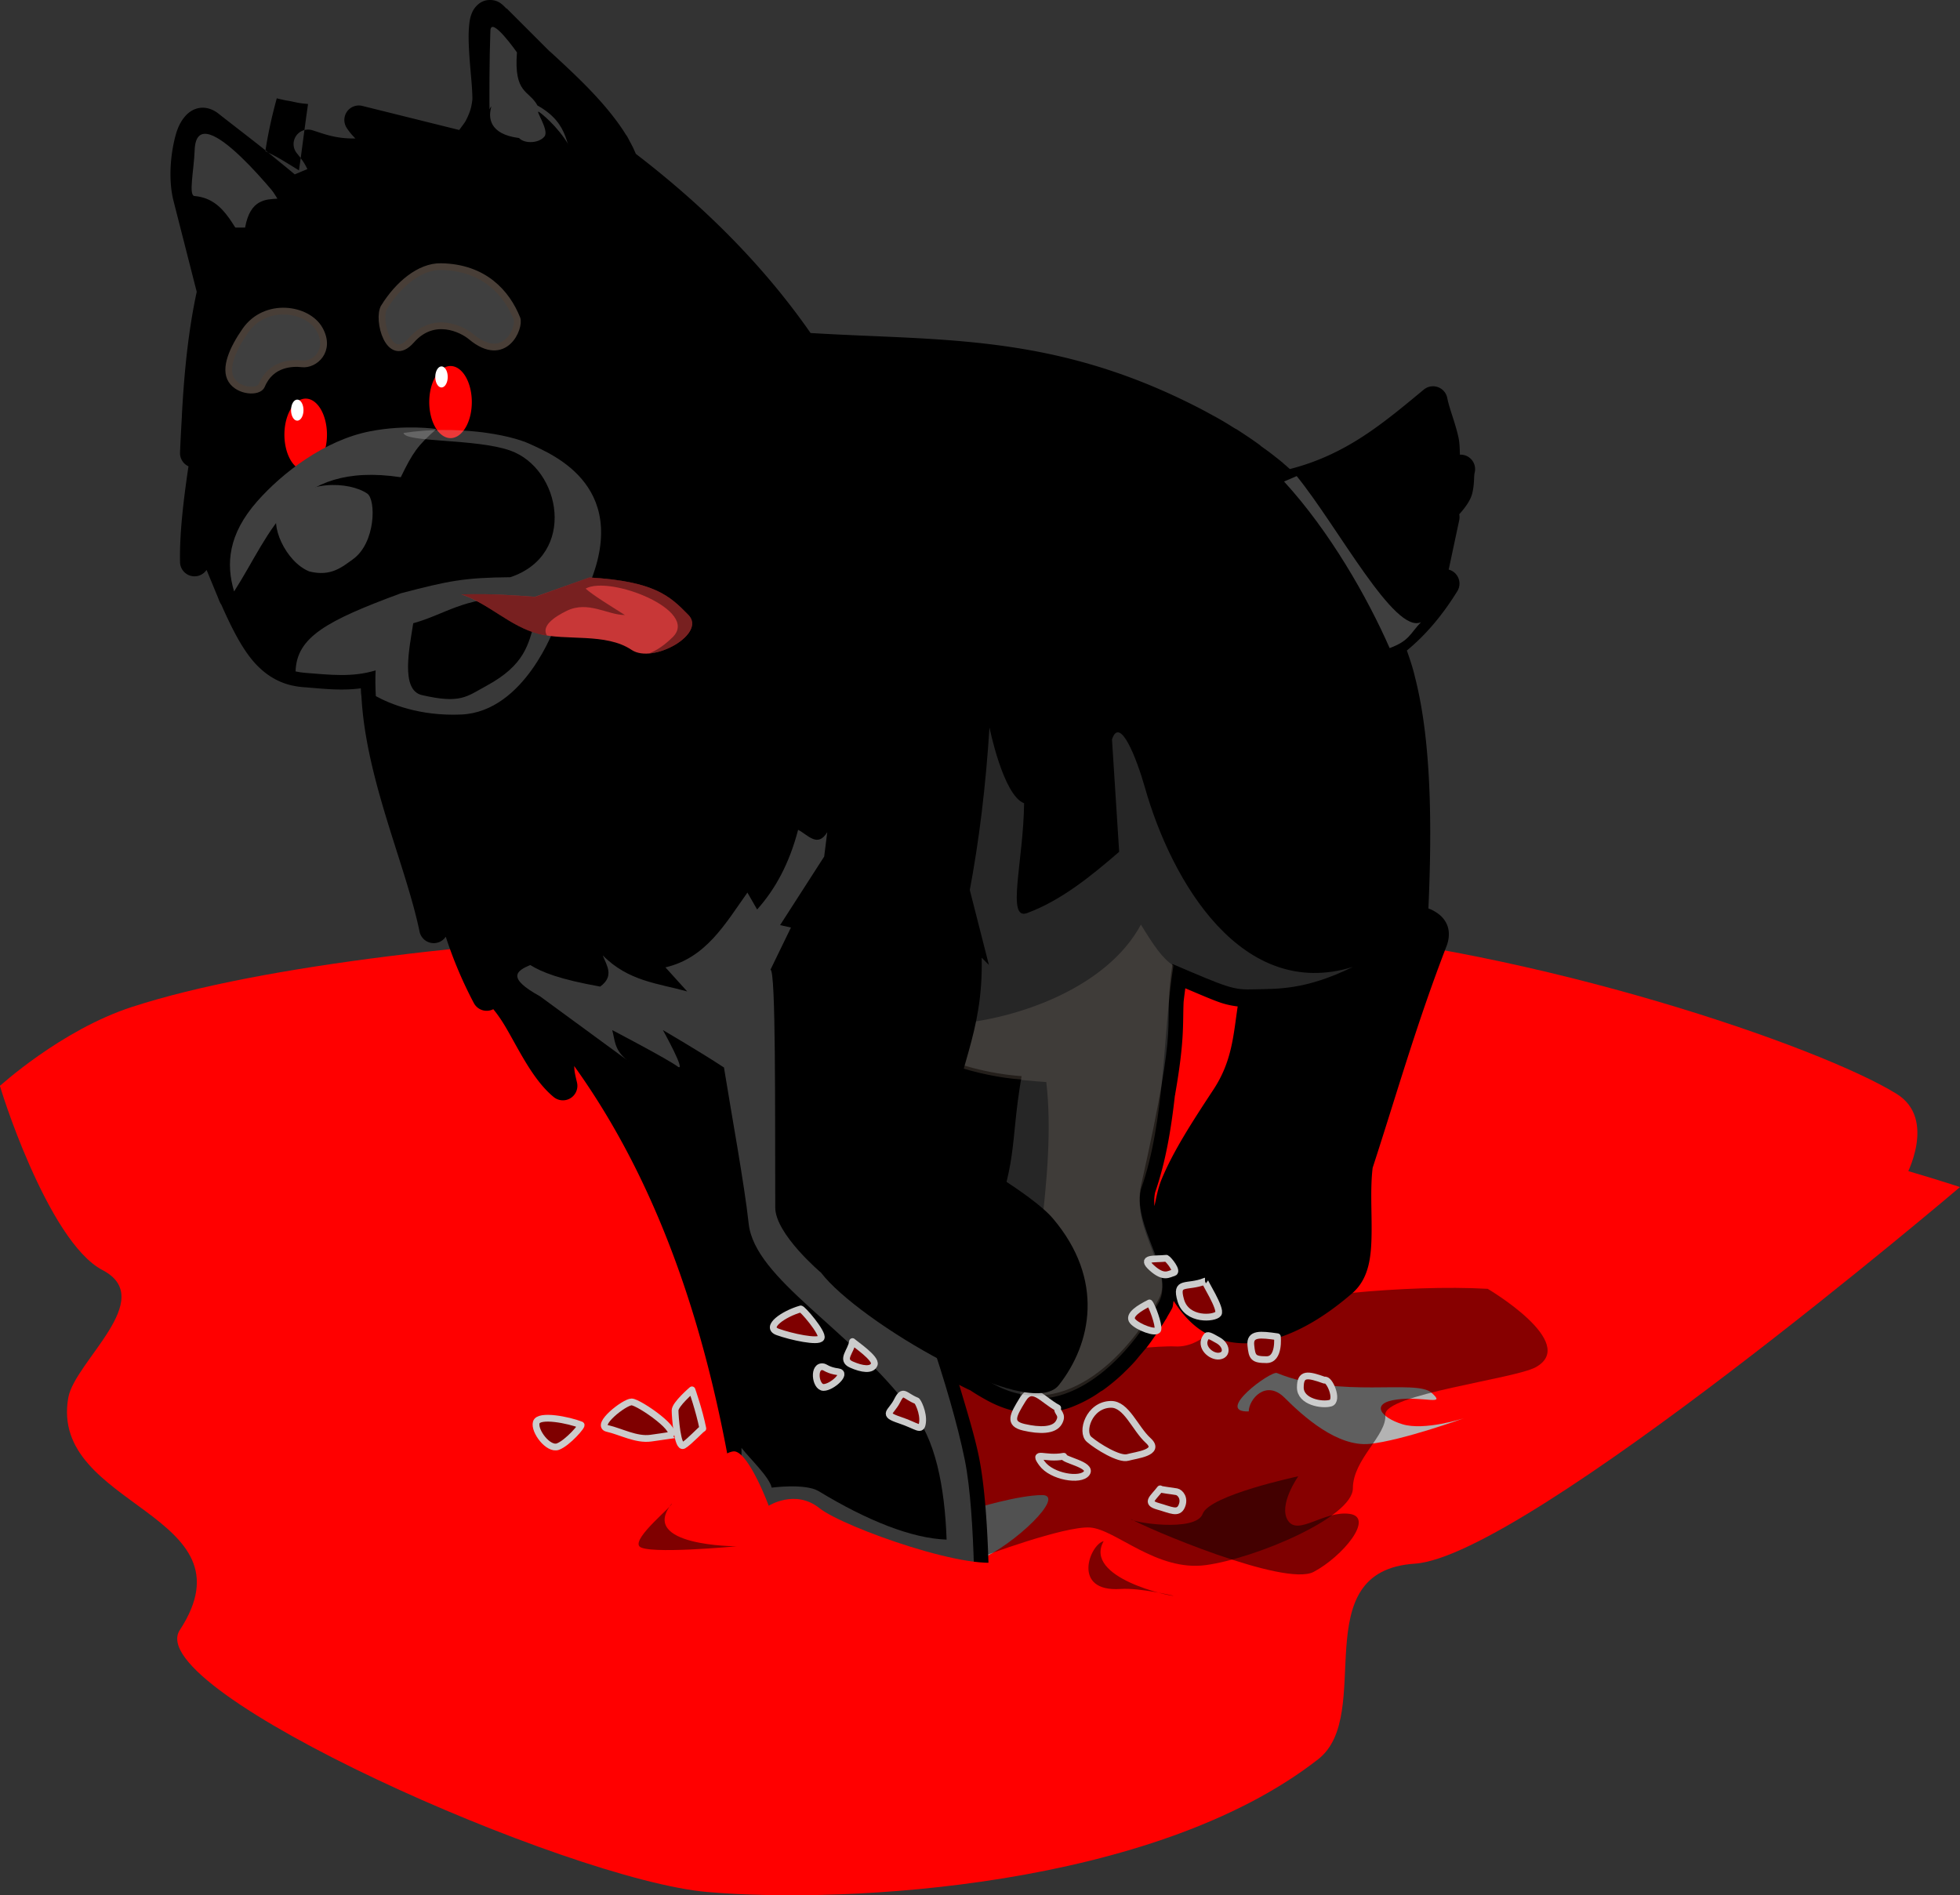 <?xml version="1.0"?><svg width="289.962" height="280.376" xmlns="http://www.w3.org/2000/svg">
 <rect width="100%" height="100%" fill="#333333" stroke="none"/>
 <title>husky running in snow</title>

 <g>
  <title>Layer 1</title>
  <g id="layer2">
   <path fill="#ff0000" id="path3738" d="m-0.13,160.75c0,0 9.108,-8.362 19.643,-11.786c38.763,-12.599 134.99,-14.318 171.429,-11.429c36.438,2.89 78.367,17.286 89.643,24.286c6.025,3.74 1.335,12.247 1.335,12.247l-62.763,5.253l-219.286,-18.571z"/>
   <path fill="#ff0000" id="path3648" d="m0.013,160.607c0,0 118.442,-1.845 177.5,1.786c12.676,0.779 26.941,-2.204 37.857,4.286c1.249,0.743 1.111,3.145 2.5,3.571c2.557,0.786 4.876,-2.338 7.5,-2.857c8.879,-1.755 18.129,-1.531 27.143,-0.714c14.417,1.307 37.449,8.929 37.449,8.929c0,0 -64.235,54.643 -80.664,55.714c-16.429,1.071 -5.81,22.309 -14.286,28.929c-24.291,18.973 -69.643,21.429 -90.357,19.643c-20.714,-1.786 -83.894,-29.817 -78.059,-38.745c11.341,-17.352 -19.354,-18.113 -16.497,-34.372c0.943,-5.369 13.28,-14.603 5.066,-18.888c-8.214,-4.286 -15.509,-27.995 -15.152,-27.28z"/>
   <path fill="#7f0000" id="path3757" d="m167.316,224.708c2.02,1.263 22.728,10.102 27.022,7.829c4.293,-2.273 9.091,-8.081 5.303,-8.586c-3.788,-0.505 -7.576,3.283 -9.091,1.01c-1.515,-2.273 1.515,-6.566 1.515,-6.566c0,0 -13.132,2.778 -14.142,5.556c-1.01,2.778 -10.607,1.263 -10.607,0.758z"/>
   <path fill="#999999" id="path3755" d="m144.84,230.769c5.303,-2.273 12.879,-9.596 9.344,-9.596c-3.536,0 -10.102,2.02 -10.102,2.02l0.758,7.576z"/>
   <path fill="#b3b3b3" id="path3763" d="m184.741,208.798c0,-1.768 2.525,-4.798 5.303,-2.02c2.778,2.778 7.829,7.324 12.627,6.819c4.798,-0.505 13.89,-3.788 13.89,-3.788c0,0 -5.808,1.894 -9.091,0.884c-3.283,-1.01 -4.798,-3.157 -0.758,-3.662c4.041,-0.505 7.329,1.004 5.051,-1.01c-2.288,-2.022 -13.539,0.922 -22.855,-2.904c-0.9,-0.37 -9.332,5.846 -4.167,5.682z"/>
   <path fill="#000000" d="m72.196,0.013c-1.198,0.102 -2.01,1.082 -2.313,1.75c-0.303,0.668 -0.4,1.239 -0.468,1.875c-0.137,1.271 -0.09,2.728 0,4.219c0.089,1.49 0.238,3.009 0.343,4.281c0.105,1.272 0.139,2.404 0.125,2.562c-0.03,0.341 -0.091,0.69 -0.156,1c-0.126,0.599 -0.319,1.106 -0.562,1.626c-0.148,0.313 -0.24,0.5 -0.313,0.624c-0.141,0.243 -0.38,0.549 -0.687,0.969c-0.201,0.272 -0.274,0.363 -0.188,0.25a2.143,2.143 0 0 0 -0.031,0.063l-14.344,-3.563a2.143,2.143 0 0 0 -2.312,3.25c0.463,0.713 0.827,1.086 1.281,1.563c-2.948,0.063 -4.768,-0.723 -6.375,-1.219a2.143,2.143 0 0 0 -2.281,3.406c1.169,1.428 1.297,1.857 1.562,2.344l-1.875,0.781c-0.691,-0.578 -1.379,-1.145 -2.125,-1.75c-0.868,-0.706 -1.759,-1.454 -2.687,-2.187c-2.129,-1.685 -4.396,-3.418 -6.532,-5.094c-0.672,-0.527 -1.606,-0.914 -2.593,-0.813c-0.988,0.102 -1.755,0.652 -2.25,1.219c-0.992,1.134 -1.376,2.445 -1.688,3.875c-0.624,2.86 -0.705,6.15 -0.062,8.656l3.437,13.469c-1.27,5.911 -1.853,11.988 -2.187,18.094c-0.018,0.297 -0.012,0.348 0,0.156c-0.1,1.842 -0.214,3.678 -0.282,5.531a2.143,2.143 0 0 0 1.25,2.032c-0.756,5.114 -1.331,9.993 -1.25,14.156a2.143,2.143 0 0 0 3.844,1.281c0.033,-0.043 0.061,-0.053 0.094,-0.093c0.321,0.8 0.651,1.581 0.937,2.281c0.228,0.55 0.478,1.166 0.688,1.656c0.063,0.149 0.153,0.417 0.312,0.781a2.143,2.143 0 0 0 0.188,0.344a2.143,2.143 0 0 0 0.031,0.031c1.58,3.574 2.964,6.242 4.562,8.188c1.673,2.035 3.705,3.322 5.969,3.812a2.143,2.143 0 0 0 0.031,0c0.313,0.068 0.58,0.118 0.844,0.157c0.254,0.036 0.575,0.066 0.938,0.093c2.643,0.201 5.389,0.548 8.312,0.156c0.006,0.221 0.023,0.442 0.031,0.657c0.01,0.218 0.052,0.432 0.063,0.625c0.678,12.26 6.568,24.91 8.594,34.718a2.143,2.143 0 0 0 3.875,0.75c1.198,3.668 2.626,6.924 4.156,9.813a2.143,2.143 0 0 0 2.875,0.906c0.468,0.565 1.111,1.419 1.906,2.781c1.91,3.273 3.986,7.7 7,10.188a2.143,2.143 0 0 0 3.469,-2.156c-0.43,-1.784 -0.355,-1.771 -0.406,-2.407c17.164,23.897 22.405,53.067 24.937,71.75c0.033,0.241 -0.242,2.83 -0.812,5.25c-0.571,2.421 -1.305,4.985 -1.782,6.5c-0.452,1.44 -0.385,2.981 0.157,4.282c0.541,1.3 1.481,2.368 2.593,3.218c2.224,1.701 5.209,2.735 8.563,3.407c6.707,1.343 14.85,1.101 20.75,-1.375a2.143,2.143 0 0 0 0.031,-0.032c0.442,-0.186 0.896,-0.371 1.375,-0.624a2.143,2.143 0 0 0 0.031,-0.032c0.895,-0.475 1.747,-1.031 2.5,-1.687a2.143,2.143 0 0 0 0,-0.031c0.203,-0.18 0.214,-0.193 0.031,-0.032c0.902,-0.795 1.692,-1.743 2.219,-2.843c0.004,-0.008 -0.004,-0.024 0,-0.032c0.001,-0.002 0.03,-0.026 0.031,-0.031c0.001,-0.004 -0.002,-0.026 0,-0.031c0.137,-0.296 0.086,-0.682 0.188,-1c0.004,0.095 0.023,0.238 0,0.406c0.02,-0.159 0.035,-0.283 0.031,-0.375c-0.004,-0.087 0.006,-0.081 0,-0.125c0.251,-0.818 0.5,-1.646 0.469,-2.562l0.062,0c0,0 0.335,-17.169 -1.5,-26.188c-0.638,-3.139 -1.811,-6.93 -2.906,-10.625c0.541,0.252 1.087,0.553 1.625,0.782c0.033,0.014 0.06,0.048 0.094,0.062c0.804,0.537 1.622,1.009 2.344,1.406c1.747,0.961 3.506,1.56 5.25,1.813c0.06,0.009 0.141,0.017 0.25,0.031a2.143,2.143 0 0 0 0.031,0c-0.032,-0.004 0.048,0.01 0.25,0.031c0.385,0.042 0.613,0.026 0.719,0.031c0.419,0.024 0.956,0.064 1.562,0.032c0.407,-0.022 0.765,-0.051 1.094,-0.094c0.36,-0.047 0.729,-0.112 1.094,-0.188c0.185,-0.039 0.225,-0.052 0.125,-0.031c0.636,-0.138 1.31,-0.299 1.968,-0.531c0.355,-0.125 0.686,-0.273 1,-0.406c0.825,-0.35 1.589,-0.759 2.313,-1.188c0.524,-0.309 0.981,-0.641 1.406,-0.937c-0.207,0.144 -0.125,0.127 0.188,-0.094c0.546,-0.388 1.054,-0.792 1.531,-1.188c0.442,-0.367 0.889,-0.759 1.344,-1.187c0.159,-0.15 0.249,-0.25 0.25,-0.25c0.361,-0.348 0.721,-0.699 1.093,-1.094c0.148,-0.156 0.273,-0.295 0.375,-0.406c0.318,-0.348 0.571,-0.685 0.813,-0.969c0.162,-0.191 0.342,-0.393 0.531,-0.625c0.155,-0.19 0.37,-0.419 0.625,-0.75c0.15,-0.195 0.247,-0.33 0.281,-0.375c0.279,-0.37 0.516,-0.728 0.75,-1.062c0.243,-0.346 0.468,-0.666 0.688,-1c0.168,-0.258 0.061,-0.105 0.031,-0.063c0.008,-0.011 0.024,-0.019 0.031,-0.031c0.314,-0.48 0.637,-0.99 0.938,-1.5c-0.072,0.122 0.002,0.02 0.125,-0.187c0.015,-0.025 -0.018,-0.001 0,-0.032c0.266,-0.458 0.53,-0.895 0.75,-1.312c0.193,-0.367 0.138,-0.751 0.25,-1.125c1.157,1.792 2.447,3.246 3.906,4.25c2.776,1.909 5.946,2.298 8.844,1.844c5.795,-0.908 10.861,-4.816 13.656,-7.219c2.563,-2.204 2.83,-5.575 2.875,-8.844c0.044,-3.238 -0.212,-6.68 0.156,-9.719c3.578,-10.995 6.509,-21.349 10.938,-32.812c0.364,-0.943 0.473,-2.043 0.125,-3c-0.348,-0.957 -1.031,-1.571 -1.594,-1.938c-0.707,-0.46 -0.884,-0.478 -1.219,-0.625c0.774,-17.045 -0.187,-27.155 -1.969,-34.156c-0.075,-0.297 -0.135,-0.568 -0.218,-0.875c-0.313,-1.144 -0.652,-2.127 -1,-3.125c2.754,-2.266 5.232,-5.165 7.468,-8.781a2.143,2.143 0 0 0 -1.281,-3.188l1.563,-7.343a2.143,2.143 0 0 0 0,-0.813a2.143,2.143 0 0 0 0,-0.031c0.972,-1.082 1.708,-2.142 1.937,-3.156c0.341,-1.509 0.196,-2.41 0.344,-3a2.143,2.143 0 0 0 -2.187,-2.657c-0.024,-0.894 -0.041,-1.8 -0.219,-2.594c-0.501,-2.237 -1.319,-4.139 -1.656,-5.812a2.143,2.143 0 0 0 -3.469,-1.219c-5.968,4.935 -11.429,9.611 -19.812,11.75c-0.248,-0.219 -0.49,-0.437 -0.75,-0.656c-0.185,-0.156 -0.284,-0.257 -0.313,-0.282c-0.448,-0.373 -0.921,-0.745 -1.406,-1.124c-0.098,-0.077 -0.185,-0.145 -0.281,-0.219c-0.509,-0.393 -1.03,-0.752 -1.5,-1.094c-0.026,-0.019 -0.102,-0.112 -0.25,-0.219c-0.492,-0.354 -1.01,-0.72 -1.563,-1.094c-0.08,-0.054 -0.139,-0.092 -0.187,-0.124c-0.548,-0.368 -1.084,-0.722 -1.625,-1.063c-0.126,-0.079 -0.207,-0.106 -0.188,-0.094c-0.116,-0.073 -0.165,-0.099 -0.156,-0.093c-0.534,-0.333 -1.061,-0.67 -1.625,-1c-0.604,-0.354 -1.177,-0.673 -1.719,-0.969c0.42,0.262 0.569,0.539 0.563,0.531c-0.006,-0.008 -0.176,-0.29 -0.625,-0.562c-0.013,-0.008 -0.018,0.008 -0.031,0c-0.025,-0.015 -0.005,-0.017 -0.032,-0.032c-0.605,-0.331 -1.242,-0.675 -1.875,-1c-21.457,-11.026 -38.024,-9.843 -57.343,-11.031c-6.476,-9.297 -14.977,-18.165 -25.844,-26.5c-0.17,-0.372 -0.324,-0.749 -0.5,-1.094c-0.097,-0.189 -0.202,-0.392 -0.313,-0.593c-0.17,-0.312 -0.336,-0.66 -0.562,-1.032a2.143,2.143 0 0 0 -0.031,0c0.182,0.298 0.175,0.275 -0.032,-0.062c-0.309,-0.504 -0.635,-0.993 -0.968,-1.469c-0.374,-0.531 -0.756,-1.03 -1.125,-1.5c-2.656,-3.379 -5.944,-6.417 -9.157,-9.375l-0.062,-0.031l-6.375,-6.375l0,0.031c-0.005,-0.005 -0.026,0.005 -0.031,0c-0.598,-0.599 -1.255,-1.374 -2.719,-1.25l0,0zm103.156,146.187c2.01,0.848 4.197,1.804 5.406,2.188c0.842,0.267 1.6,0.406 2.344,0.5c-0.644,4.322 -0.834,8.123 -3.594,12.312c-3.244,4.924 -5.97,9.168 -7.656,13.25c-0.547,1.324 -0.773,2.649 -1.063,3.969c-0.059,-0.689 -0.04,-1.354 0.094,-1.969c0.002,-0.01 -0.002,-0.021 0,-0.031c1.591,-4.581 2.391,-9.496 2.937,-14.406l0.032,0c0.01,-0.058 -0.01,-0.068 0,-0.125c1.413,-8.099 1.102,-10.272 1.25,-13.656c0.07,-0.697 0.166,-1.353 0.25,-2.032l0,0zm-134.406,-131.656c0.363,0.091 0.755,0.183 1.219,0.282c0.304,0.065 0.419,0.071 0.374,0.062c0.169,0.035 0.34,0.062 0.5,0.094c0.364,0.07 0.769,0.176 1.219,0.25c0.478,0.079 0.895,0.107 1.313,0.156c-0.569,3.954 -0.932,7.047 -1.344,9.812c-0.991,-0.607 -2.084,-1.291 -2.938,-1.781c-0.932,-0.534 -1.398,-0.731 -2.031,-1.062c0.455,-2.96 1.052,-5.492 1.688,-7.813l0,0z" id="path3687"/>
   <path opacity="0.47" fill="#000000" id="path3765" d="m145.345,230.264c0,0 12.122,-4.546 15.91,-4.293c3.788,0.253 9.849,6.566 17.173,5.556c7.324,-1.01 21.718,-7.071 21.718,-11.364c0,-4.293 5.051,-7.829 4.798,-10.859c-0.253,-3.03 19.146,-5.315 22.265,-7.053c6.454,-3.597 -7.117,-11.591 -7.117,-11.591c-12.197,-0.684 -28.969,1.2 -38.356,3.326c0,0 -3.344,5.451 -7.89,5.199c-4.546,-0.253 -26.986,2.796 -26.986,2.796l-14.9,9.091l13.385,19.193z"/>
   <path fill="#000000" id="path3643" d="m72.383,2.138c-1.93,0.164 -0.175,10.469 -0.375,12.75c-0.307,3.497 -2.147,5.336 -3.219,6.781l-15.719,-3.906c1.035,1.591 3.858,3.459 2.344,4.625c-5.091,0.834 -9.025,0.002 -9.844,-1.062c3.467,4.233 3.184,5.377 1.438,5.344l-3.75,1.625c-3.402,-2.921 -8.027,-6.481 -12.312,-9.844c-3.044,-2.389 -4.195,6.911 -3.219,10.719l3.562,13.938c-1.708,7.684 -2.202,15.783 -2.5,23.938l2.156,-3.938c-1.313,7.465 -2.265,14.43 -2.156,20c2.903,-3.767 2.935,-1.17 3.594,0c5.001,12.622 7.452,16.028 12.844,16.438c3.542,0.269 6.891,0.692 10.344,-0.375c-0.675,12.653 6.247,26.86 8.594,38.219c1.071,-3.214 2.656,-3.031 2.656,-3.031c1.114,5.264 3.141,9.166 5.188,13.031c2.241,-4.177 6.636,9.41 11.25,13.219c-1.539,-6.382 -0.477,-5.595 1.25,-7.312c19.404,24.945 24.848,56.31 27.5,75.875c0.311,2.295 -1.701,9.549 -2.688,12.688c-3.41,10.845 35.57,12.889 34.844,-0.188c0,0 0.274,-17.306 -1.438,-25.719c-4.34,-21.329 -22.156,-61.406 -22.156,-61.406l10,-2.5c5.18,4.344 13.348,7.133 20.562,7.656c-1.809,10.504 -0.327,12.608 -5.375,24.844c-6.954,16.855 -3.041,18.359 1.25,20.719c10.841,5.962 20.527,-5.198 24.469,-12.688c2.211,-4.202 -4.026,-10.643 -2.688,-16.625c6.045,-27.016 3.109,-21.891 4.656,-32.844c8.181,3.486 8.965,3.869 12.125,3.75c-1.077,5.12 -0.625,9.981 -4.281,15.531c-6.469,9.819 -10.662,16.682 -8.375,23.562c6.098,18.348 20.394,8.328 25.719,3.75c3.437,-2.955 1.467,-10.586 2.312,-17.312c3.604,-11.05 6.553,-21.546 11.062,-33.219c0.967,-2.504 -1.749,-2.562 -2.844,-3.562c1.142,-22.809 -0.822,-33.052 -3.5,-40c2.953,-2.098 5.649,-5.277 8.125,-9.281l-2.031,-0.25l2.031,-9.594l-3.281,1l-9.844,7.531c-5.704,-10.676 -14.705,-17.843 -24.375,-22.812c-21.378,-10.986 -37.56,-9.565 -57.5,-10.875c-6.477,-9.514 -15.168,-18.594 -26.406,-27.156c-2.306,-5.62 -7.405,-10.309 -12.5,-15l-6.438,-6.406c-0.443,-0.443 -0.787,-0.648 -1.062,-0.625z"/>
   <path opacity="0.3" fill="#bfbfbf" id="path3705" d="m28.798,22.214c-0.108,2.991 -0.957,6.786 0,6.786c4.829,0.432 5.853,5.429 8.571,8.393l5,-6.607c0,0 -13.26,-17.195 -13.571,-8.571z"/>
   <path opacity="0.3" fill="#bfbfbf" id="path3707" d="m72.548,4.536c-0.319,8.873 0,20.357 0,20.357l12.679,0.179c-1.579,-3.195 -0.743,-6.693 -5.714,-9.464c-1.253,-2.315 -3.505,-1.668 -3.036,-7.857c0,0 -3.847,-5.497 -3.929,-3.214z"/>
   <path fill="#000000" id="path3641" d="m68.79,21.169l-15.719,-3.906c1.035,1.591 3.858,3.459 2.344,4.625c-5.091,0.834 -9.025,0.002 -9.844,-1.062c3.467,4.233 3.184,5.377 1.438,5.344l-3.75,1.625c-1.907,-1.637 -4.191,-3.489 -6.594,-5.375l4.375,6.969c-1.654,0.118 -4.023,0.031 -4.781,4.281l-2.281,0c1.305,2.455 1.714,4.613 0,6.062l-3.125,5.188c-1.33,6.99 -1.794,14.281 -2.062,21.625l2.156,-3.938c-1.313,7.465 -2.265,14.43 -2.156,20c2.903,-3.767 2.935,-1.17 3.594,0c0.763,1.925 1.43,3.576 2.094,5.094l3.031,-13c-2.736,-1.01 -3.062,1.405 -4.531,-3.406l-1.156,0.25l4.562,-18.188c5.551,-8.997 10.541,0.174 14,3.812c0.826,0.869 4.675,-0.539 5.375,-2.562l1.562,-7.562c2.774,-8.025 11.992,-4.547 17.312,-1.875c9.092,4.992 13.716,10.281 15.031,16.781c0.841,4.155 -3.535,5.857 -6.688,7.562l2.531,1.281l5.906,-0.625c-0.181,1.946 -1.334,3.539 -2.5,5.156c2.444,-0.84 4.929,-1.661 6.062,-3.156l-0.531,6.062c2.325,-0.562 3.86,-2.573 7.719,-0.375l0.75,1.906l1.406,-2.531c2.803,2.904 2.973,5.815 4.281,8.719l1.906,-6.062l1,2.156c3.118,-2.113 5.314,-1.525 7.812,-1.781c5.015,7.985 0.718,15.407 0.656,23.094c2.452,-1.126 4.423,-2.687 5.531,-5.156l-0.5,3.406c3.095,-1.729 6.374,-3.358 7.844,-6.062l-0.125,6.938l2,-2.031c0.618,2.02 0.22,4.042 -0.5,6.062l4.938,-2.5l-0.875,5.406l2.25,-1.875c5.827,7.37 7.298,15.955 7.094,25l2.625,-5.062c1.768,-3.824 3.545,-9.496 5.312,-11.219c0.906,-6.987 -0.332,-13.982 -1.375,-20.969c2.307,-0.166 3.494,0.966 3.781,3.156l0.625,-2.656c2.084,-1.3 4.393,-0.759 6.812,0.625c0.462,4.269 0.926,8.546 3.031,11.5l4.688,-6.688c2.792,3.574 3.43,7.765 3.906,12l2.781,-2.906c1.084,3.378 3.564,5.35 6.312,7.062l-0.25,-5.688c0.801,1.667 1.617,3.306 3.406,3.656c0,0 9.333,16.929 13.5,17.812c2.221,0.471 4.615,0.65 6.406,0.719c1.389,-30.245 -2.818,-37.852 -6.688,-45.656c2.794,-1.979 6.715,-4.98 8.5,-7.469c1.102,-1.537 2.031,-5.312 2.031,-5.312c3.668,-2.771 2.493,-4.418 3.031,-6.562l-3.031,2.031c2.261,-4.56 -0.236,-8.176 -1.031,-12.125c-6.177,5.108 -12.152,10.377 -21.688,12.5c-4.257,-3.901 -9.059,-7.039 -14.031,-9.594c-21.378,-10.986 -37.56,-9.565 -57.5,-10.875c-6.477,-9.514 -15.168,-18.594 -26.406,-27.156c-0.846,-2.062 -2.072,-3.987 -3.531,-5.844l-3.219,-0.812c1.891,1.916 4.097,2.753 2.906,5.031c-1.954,0.64 -2.62,-0.338 -3.812,0.5c-1.423,-2.999 -4.022,-5.306 -4.906,-5.938c-0.884,-0.631 1.476,2.601 0.75,3.562c-0.762,1.01 -2.909,1.163 -3.781,0.25c-9.117,-1.161 0.585,-10.367 -8,0.75z"/>
   <path fill="#ff0000" d="m69.625,57.724a3.148,5.334 0 1 1 -0.059,-0.264" id="path3700"/>
   <path fill="#ff0000" id="path3702" d="m48.196,62.546a3.148,5.334 0 1 1 -0.059,-0.264"/>
   <path fill="#ffffff" d="m44.895,60.712a0.918,1.555 0 1 1 0,-0.077" id="path3704"/>
   <path fill="#ffffff" id="path3706" d="m66.234,55.801a0.918,1.555 0 1 1 0,-0.077"/>
   <path fill="#000000" id="path3710" d="m77.548,88.286c-13.211,-1.902 -28.036,3.756 -28.214,5.714c-0.099,1.093 -0.374,3.224 9.107,-0.536c-0.267,3.154 0.029,6.072 2.679,7.143c3.941,1.593 8.892,-0.798 13.036,-3.571c4.187,-2.802 2.501,-5.868 3.393,-8.75z"/>
   <path fill="#3f3f3f" stroke="#483e37" id="path3740" d="m56.834,45.429c-1.098,1.77 0.706,8.667 4.018,4.911c3.312,-3.757 7.486,-1.666 8.839,-0.536c5.039,4.208 7.289,-1.424 6.786,-2.679c-1.503,-3.747 -4.815,-7.579 -11.25,-7.679c-3.17,-0.049 -6.343,2.677 -8.393,5.982z"/>
   <path fill="#3f3f3f" stroke="#483e37" stroke-linejoin="round" stroke-miterlimit="4" id="path3742" d="m36.298,48.911c-1.885,2.705 -3.141,5.599 -2.054,7.321c1.088,1.723 4.024,1.868 4.464,0.804c1.386,-3.351 4.648,-3.372 5.982,-3.214c1.831,0.217 4.346,-1.934 2.589,-5.089c-1.757,-3.155 -7.993,-4.111 -10.982,0.179z"/>
   <path fill="#3f3f3f" id="path3610" d="m34.633,87.495c5.596,-8.703 8.429,-19.321 24.659,-16.898c1.783,-3.666 2.5,-4.696 5.277,-7.132c0,0 -4.486,-0.696 -9.803,0.335c-6.778,1.315 -13.053,6.207 -16.711,10.357c-4.316,4.897 -4.634,9.283 -3.423,13.338z"/>
   <path opacity="0.3" fill="#bfbfbf" id="path3744" d="m75.463,66.645c7.569,2.666 9.923,15.45 0.029,18.745c-6.808,0.065 -9.074,0.515 -16.171,2.373c-11.019,4.062 -15.443,6.493 -15.594,11.563c0.476,0.102 0.973,0.178 1.5,0.218c3.542,0.269 6.891,0.693 10.344,-0.375c-0.067,1.253 -0.039,2.534 0.031,3.813c2.028,1.11 6.428,2.995 12.656,2.718c9.401,-0.418 13.844,-13.031 13.844,-13.031l-2.938,-0.812c-1.014,3.438 -1.442,6.472 -7.187,9.593c-2.969,1.614 -3.837,2.696 -9.563,1.376c-3.217,-0.743 -1.817,-7.084 -1.281,-10.626c4.796,-1.34 7.356,-3.786 14.719,-3.843c-0.129,0.349 -0.261,0.706 -0.406,1.062l11.125,-1.562c7.455,-15.759 -4.881,-20.631 -8.12,-22.151c-3.238,-1.52 -11.127,-2.806 -18.755,-1.66c0.208,1.435 10.7,0.814 15.767,2.599l0,0z"/>
   <path fill="#c83737" id="path3712" d="m68.263,87.929c4.14,1.409 7.152,4.711 11.352,5.824c4.132,1.096 9.99,-0.186 13.826,2.39c3.157,2.12 11.136,-2.378 8.393,-5.179c-2.761,-2.819 -4.981,-4.959 -14.643,-5.536l-8.036,2.857c-3.257,-0.21 -6.064,-0.488 -10.893,-0.357z"/>
   <path fill="#3f3f3f" id="path3708" d="m41.298,75.429c3.62,-4.685 10.465,-4.183 13.036,-2.411c1.304,0.899 1.271,7.304 -2.143,9.732c-1.57,1.117 -3.232,2.595 -6.429,1.786c-3.519,-1.396 -6.017,-7.099 -4.464,-9.107z"/>
   <path opacity="0.3" fill="#bfbfbf" id="path3612" d="m118.071,122.763c-1.281,4.919 -3.353,8.767 -6.062,11.781l-1.438,-2.5c-3.269,4.599 -6.113,9.664 -12.125,11.062l3.219,3.562c-4.264,-1.199 -8.681,-1.472 -12.5,-5.344c0.612,1.548 1.74,3.077 -0.375,4.625c-5.985,-1.071 -8.611,-2.116 -10.344,-3.188c-2.066,0.87 -3.522,1.882 1.438,4.625l13.188,9.656c-2.217,-1.548 -2.07,-3.109 -2.5,-4.656c0,0 8.228,4.304 9.656,5.375c1.429,1.071 -2.156,-5.375 -2.156,-5.375c0,0 5.409,3.15 9.031,5.531c1.007,6.288 3.045,17.385 3.656,23.094c0.881,8.226 15.192,15.667 24.031,27.594c3.589,4.015 4.985,11.42 5.25,19.156c-5.179,-0.179 -11.793,-2.835 -18.906,-7.156c-1.991,-1.209 -6.969,-0.531 -6.969,-0.531c-0.362,-1.604 -3.225,-4.28 -4.469,-5.884l0,4.634l-2.5,11.25l32.719,6.25c-0.268,4.706 -0.814,9.095 -1.406,12.438c3.512,-1.476 5.838,-3.816 5.656,-7.094c0,0 0.274,-17.306 -1.438,-25.719c-4.34,-21.329 -22.156,-61.406 -22.156,-61.406l3.562,-0.906l-5.312,-0.406l1.406,-12.969l2.156,-17.156c-1.429,2.375 -2.884,0.359 -4.312,-0.344z"/>
   <path opacity="0.5" fill="#483e37" id="path3627" d="m168.786,136.778c-5.005,9.339 -18.298,14.012 -27.742,14.708c1.529,1.821 -2.009,3.984 0.277,6.214c3.228,1.068 6.609,1.768 9.812,2c-0.004,0.022 0.004,0.04 0,0.062c1.573,0.162 2.969,0.272 3.656,0.312c1.578,13.484 -2.559,31.35 -3.906,46.625c9.224,1.868 17.129,-7.541 20.594,-14.125c2.211,-4.202 -4.026,-10.643 -2.688,-16.625c3.641,-10.276 3.226,-23.124 4.811,-33.098c-1.69,-1.125 -2.907,-2.971 -4.815,-6.075z"/>
   <path fill="#7f0000" stroke="#cccccc" stroke-linejoin="round" stroke-miterlimit="4" id="path3729" d="m156.477,208.286c-2.321,-1.25 -3.75,-3.571 -5.179,-1.25c-1.429,2.321 -2.143,3.571 0.179,4.107c2.321,0.536 4.464,0.536 5.179,-0.714c0.714,-1.25 -0.357,-1.429 -0.179,-2.143z"/>
   <path opacity="0.3" fill="#7f7f7f" id="path3622" d="m146.383,107.607c-1.06,16.828 -3.848,32.934 -9.438,47.875c4.406,2.067 9.496,3.378 14.188,3.719c-1.809,10.504 -0.327,12.608 -5.375,24.844c-6.954,16.855 -3.041,18.359 1.25,20.719c10.841,5.962 20.527,-5.198 24.469,-12.688c2.211,-4.202 -4.026,-10.643 -2.688,-16.625c6.045,-27.016 3.109,-21.891 4.656,-32.844c8.181,3.486 8.965,3.869 12.125,3.75c3.442,-0.087 7.537,0.123 14.562,-3.312c-16.354,5.06 -26.765,-12.485 -30.75,-26.531c-1.226,-4.323 -3.707,-10.713 -4.875,-7.125l1.062,16.625c-4.097,3.538 -8.551,7.185 -13.625,9.062c-3.087,1.142 -0.542,-7.592 -0.438,-16.25c-3.09,-1.133 -5.125,-11.219 -5.125,-11.219z"/>
   <path fill="#000000" id="path3698" d="m121.921,126.727l-6.515,10.13l1.607,0.357l-3.036,6.25c0.824,-0.137 0.666,21.246 0.714,35.179c0.014,3.93 6.786,9.643 6.786,9.643c5.408,7.127 30.788,22.189 35.179,16.607c4.802,-6.105 6.797,-15.583 -0.893,-24.643c-3.126,-3.684 -14.182,-9.961 -15.714,-10.536c1.526,-11.929 5.431,-16.551 5.179,-28.036l1.071,1.071l-2.969,-11.645l-21.408,-4.378z"/>
   <path opacity="0.5" fill="#7f7f7f" id="path3691" d="m189.959,71.232c6.79,7.406 12.346,17.177 15.625,24.643c2.919,-1.07 3.002,-2.13 4.643,-3.839c-3.915,1.852 -12.275,-14.07 -18.393,-21.607l-1.875,0.804z"/>
   <path opacity="0.5" fill="#000000" id="path3693" d="m122.885,54.709c-1.413,-1.311 -3.559,-2.942 -3.559,-2.942c2.45,3.356 3.748,8.86 5.004,12.365c-2.191,-0.599 -4.582,-0.596 -6.932,-0.717c0.147,1.336 0.083,2.26 -0.562,3.469l-3.719,3.719c1.028,0.587 2.14,2.619 2.401,3.326c0.261,0.708 1.174,6.018 1.174,6.018c1.768,-1.136 1.359,-1.617 1.656,-4.719l-1.996,-4.403c1.092,-0.828 2.633,-0.637 2.969,-2.969l1.731,-2.18c2.796,-0.043 5.445,0.013 7.738,0.305c0,0 -3.199,-8.762 -5.904,-11.272z"/>
   <path opacity="0.5" fill="#280b0b" id="path3699" d="m87.196,85.419l-8.031,2.875c-3.257,-0.21 -6.078,-0.506 -10.906,-0.375c4.14,1.409 7.144,4.73 11.344,5.844c0.417,0.111 0.864,0.181 1.312,0.25c-0.863,-1.411 1.07,-2.744 2.938,-3.656c3.166,-1.538 6.038,0.637 8.594,0.625c-2.184,-1.387 -4.589,-2.839 -5.812,-3.906c3.577,-2.008 16.937,3.233 12.875,7.188c-1.759,1.713 -2.796,2.072 -3.469,2.406c3.537,-0.286 7.928,-3.527 5.781,-5.719c-2.761,-2.819 -4.963,-4.954 -14.625,-5.531z"/>
   <path fill="#ff0000" id="path3709" d="m92.298,229.536c4.286,-6.071 14.286,-15.179 16.429,-14.821c2.143,0.357 5,8.036 5,8.036c0,0 3.929,-2.5 7.5,0.357c3.571,2.857 23.214,9.821 27.5,7.679l7.5,0.714l10,27.679l-70,6.071l-3.929,-35.714z"/>
   <path fill="#7f0000" stroke="#cccccc" id="path3711" d="m98.798,212.393c2.418,-0.345 -4.286,-5 -5.357,-5c-1.071,0 -5.507,3.499 -3.571,3.929c1.935,0.43 4.255,1.739 6.429,1.429l2.5,-0.357z"/>
   <path fill="#7f0000" stroke="#cccccc" stroke-linejoin="round" stroke-miterlimit="4" id="path3713" d="m103.977,211.322c-0.536,-2.679 -1.607,-5.714 -1.607,-5.714c0,0 -2.5,2.143 -2.5,3.036c0,0.893 0.357,5.714 1.25,5.179c0.893,-0.536 2.679,-2.5 2.857,-2.5z"/>
   <path fill="#7f0000" stroke="#cccccc" stroke-linejoin="round" stroke-miterlimit="4" id="path3715" d="m85.941,210.786c-1.786,-0.714 -6.25,-1.607 -6.607,-0.357c-0.357,1.25 1.786,4.107 3.214,3.571c1.429,-0.536 3.75,-3.214 3.393,-3.214z"/>
   <path fill="#7f0000" stroke="#cccccc" stroke-linejoin="round" stroke-miterlimit="4" id="path3717" d="m118.441,193.643c-2.5,0.714 -5.357,2.679 -3.393,3.393c1.964,0.714 6.071,1.607 6.429,0.893c0.357,-0.714 -2.857,-4.464 -3.036,-4.286z"/>
   <path fill="#7f0000" stroke="#cccccc" stroke-linejoin="round" stroke-miterlimit="4" id="path3719" d="m121.834,202.214c-1.607,-0.357 -1.25,3.036 0,3.036c1.25,0 3.571,-2.143 2.143,-2.321c-1.429,-0.179 -1.964,-0.714 -2.143,-0.714z"/>
   <path fill="#7f0000" stroke="#cccccc" stroke-linejoin="round" stroke-miterlimit="4" id="path3721" d="m126.12,198.464c-0.179,1.429 -1.786,2.679 -0.179,3.393c1.607,0.714 3.036,0.893 3.393,0c0.357,-0.893 -2.857,-3.036 -3.214,-3.393z"/>
   <path fill="#7f0000" stroke="#cccccc" stroke-linejoin="round" stroke-miterlimit="4" id="path3723" d="m135.584,207.214c-1.786,-0.714 -1.964,-1.786 -2.857,0c-0.893,1.786 -2.321,1.964 0.357,2.857c2.679,0.893 3.214,1.786 3.393,0.357c0.179,-1.429 -0.714,-3.214 -0.893,-3.214z"/>
   <path fill="#7f0000" stroke="#cccccc" stroke-linejoin="round" stroke-miterlimit="4" id="path3725" d="m171.634,220.25c-1.061,1.399 -2.227,2.045 -0.318,2.583c1.909,0.538 2.97,1.184 3.5,0c0.53,-1.184 -0.212,-2.045 -0.742,-2.152c-0.53,-0.108 -2.545,-0.323 -2.439,-0.43z"/>
   <path fill="#7f0000" stroke="#cccccc" stroke-linejoin="round" stroke-miterlimit="4" id="path3727" d="m164.334,207.75c-3.258,0.069 -4.464,4.107 -3.214,5.179c1.25,1.071 4.464,3.036 5.714,2.679c1.25,-0.357 5,-0.714 3.036,-2.5c-1.964,-1.786 -3.226,-5.406 -5.536,-5.357z"/>
   <path fill="#7f0000" stroke="#cccccc" stroke-linejoin="round" stroke-miterlimit="4" id="path3731" d="m157.37,215.429c-2.857,0.536 -4.643,-0.893 -3.214,1.071c1.429,1.964 5.714,2.679 6.607,1.429c0.893,-1.25 -3.571,-1.964 -3.393,-2.5z"/>
   <path fill="#7f0000" stroke="#cccccc" id="path3743" d="m178.263,189.536c-2.679,1.071 -4.464,-0.179 -3.571,2.857c0.893,3.036 5,2.679 5.536,1.964c0.536,-0.714 -2.143,-4.821 -1.964,-4.821z"/>
   <path fill="#7f0000" stroke="#cccccc" stroke-linejoin="round" stroke-miterlimit="4" id="path3745" d="m195.941,204.179c-2.5,-0.893 -3.571,-1.071 -3.571,1.071c0,2.143 3.214,2.679 4.464,2.321c1.25,-0.357 -0.179,-3.75 -0.893,-3.393z"/>
   <path fill="#7f0000" stroke="#cccccc" stroke-linejoin="round" stroke-miterlimit="4" id="path3747" d="m172.548,186.143c-1.786,0.179 -3.929,-0.179 -2.143,1.429c1.786,1.607 2.5,0.893 3.214,0.714c0.714,-0.179 -0.714,-1.964 -1.071,-2.143z"/>
   <path fill="#7f0000" stroke="#cccccc" stroke-linejoin="round" stroke-miterlimit="4" id="path3749" d="m170.048,192.75c-1.429,0.714 -3.214,1.786 -2.5,2.679c0.714,0.893 3.571,1.964 3.75,1.25c0.179,-0.714 -0.893,-3.571 -1.25,-3.929z"/>
   <path fill="#7f0000" stroke="#cccccc" stroke-linejoin="round" stroke-miterlimit="4" id="path3751" d="m188.977,197.75c-2.5,-0.357 -4.107,-0.536 -3.929,1.25c0.179,1.786 0.357,2.143 2.321,2.143c1.964,0 1.607,-3.393 1.607,-3.393z"/>
   <path fill="#7f0000" stroke="#cccccc" stroke-linejoin="round" stroke-miterlimit="4" id="path3753" d="m178.441,197.75c-1.071,1.429 0.714,3.036 1.964,2.857c1.25,-0.179 1.071,-1.607 -0.179,-2.321c-1.25,-0.714 -1.607,-0.893 -1.786,-0.536z"/>
   <path fill="#7f0000" id="path3759" d="m163.275,227.991c-3.069,5.449 10.093,8.212 10.354,8.081c0,0 -5.012,-1.205 -7.829,-1.01c-7.332,0.507 -4.566,-6.59 -2.525,-7.071z"/>
   <path fill="#7f0000" id="path3761" d="m99.383,222.435c-5.051,6.313 9.596,6.313 9.596,6.313c0,0 -13.385,1.263 -14.395,0c-1.01,-1.263 5.051,-6.061 4.798,-6.313z"/>
  </g>
 </g>
</svg>